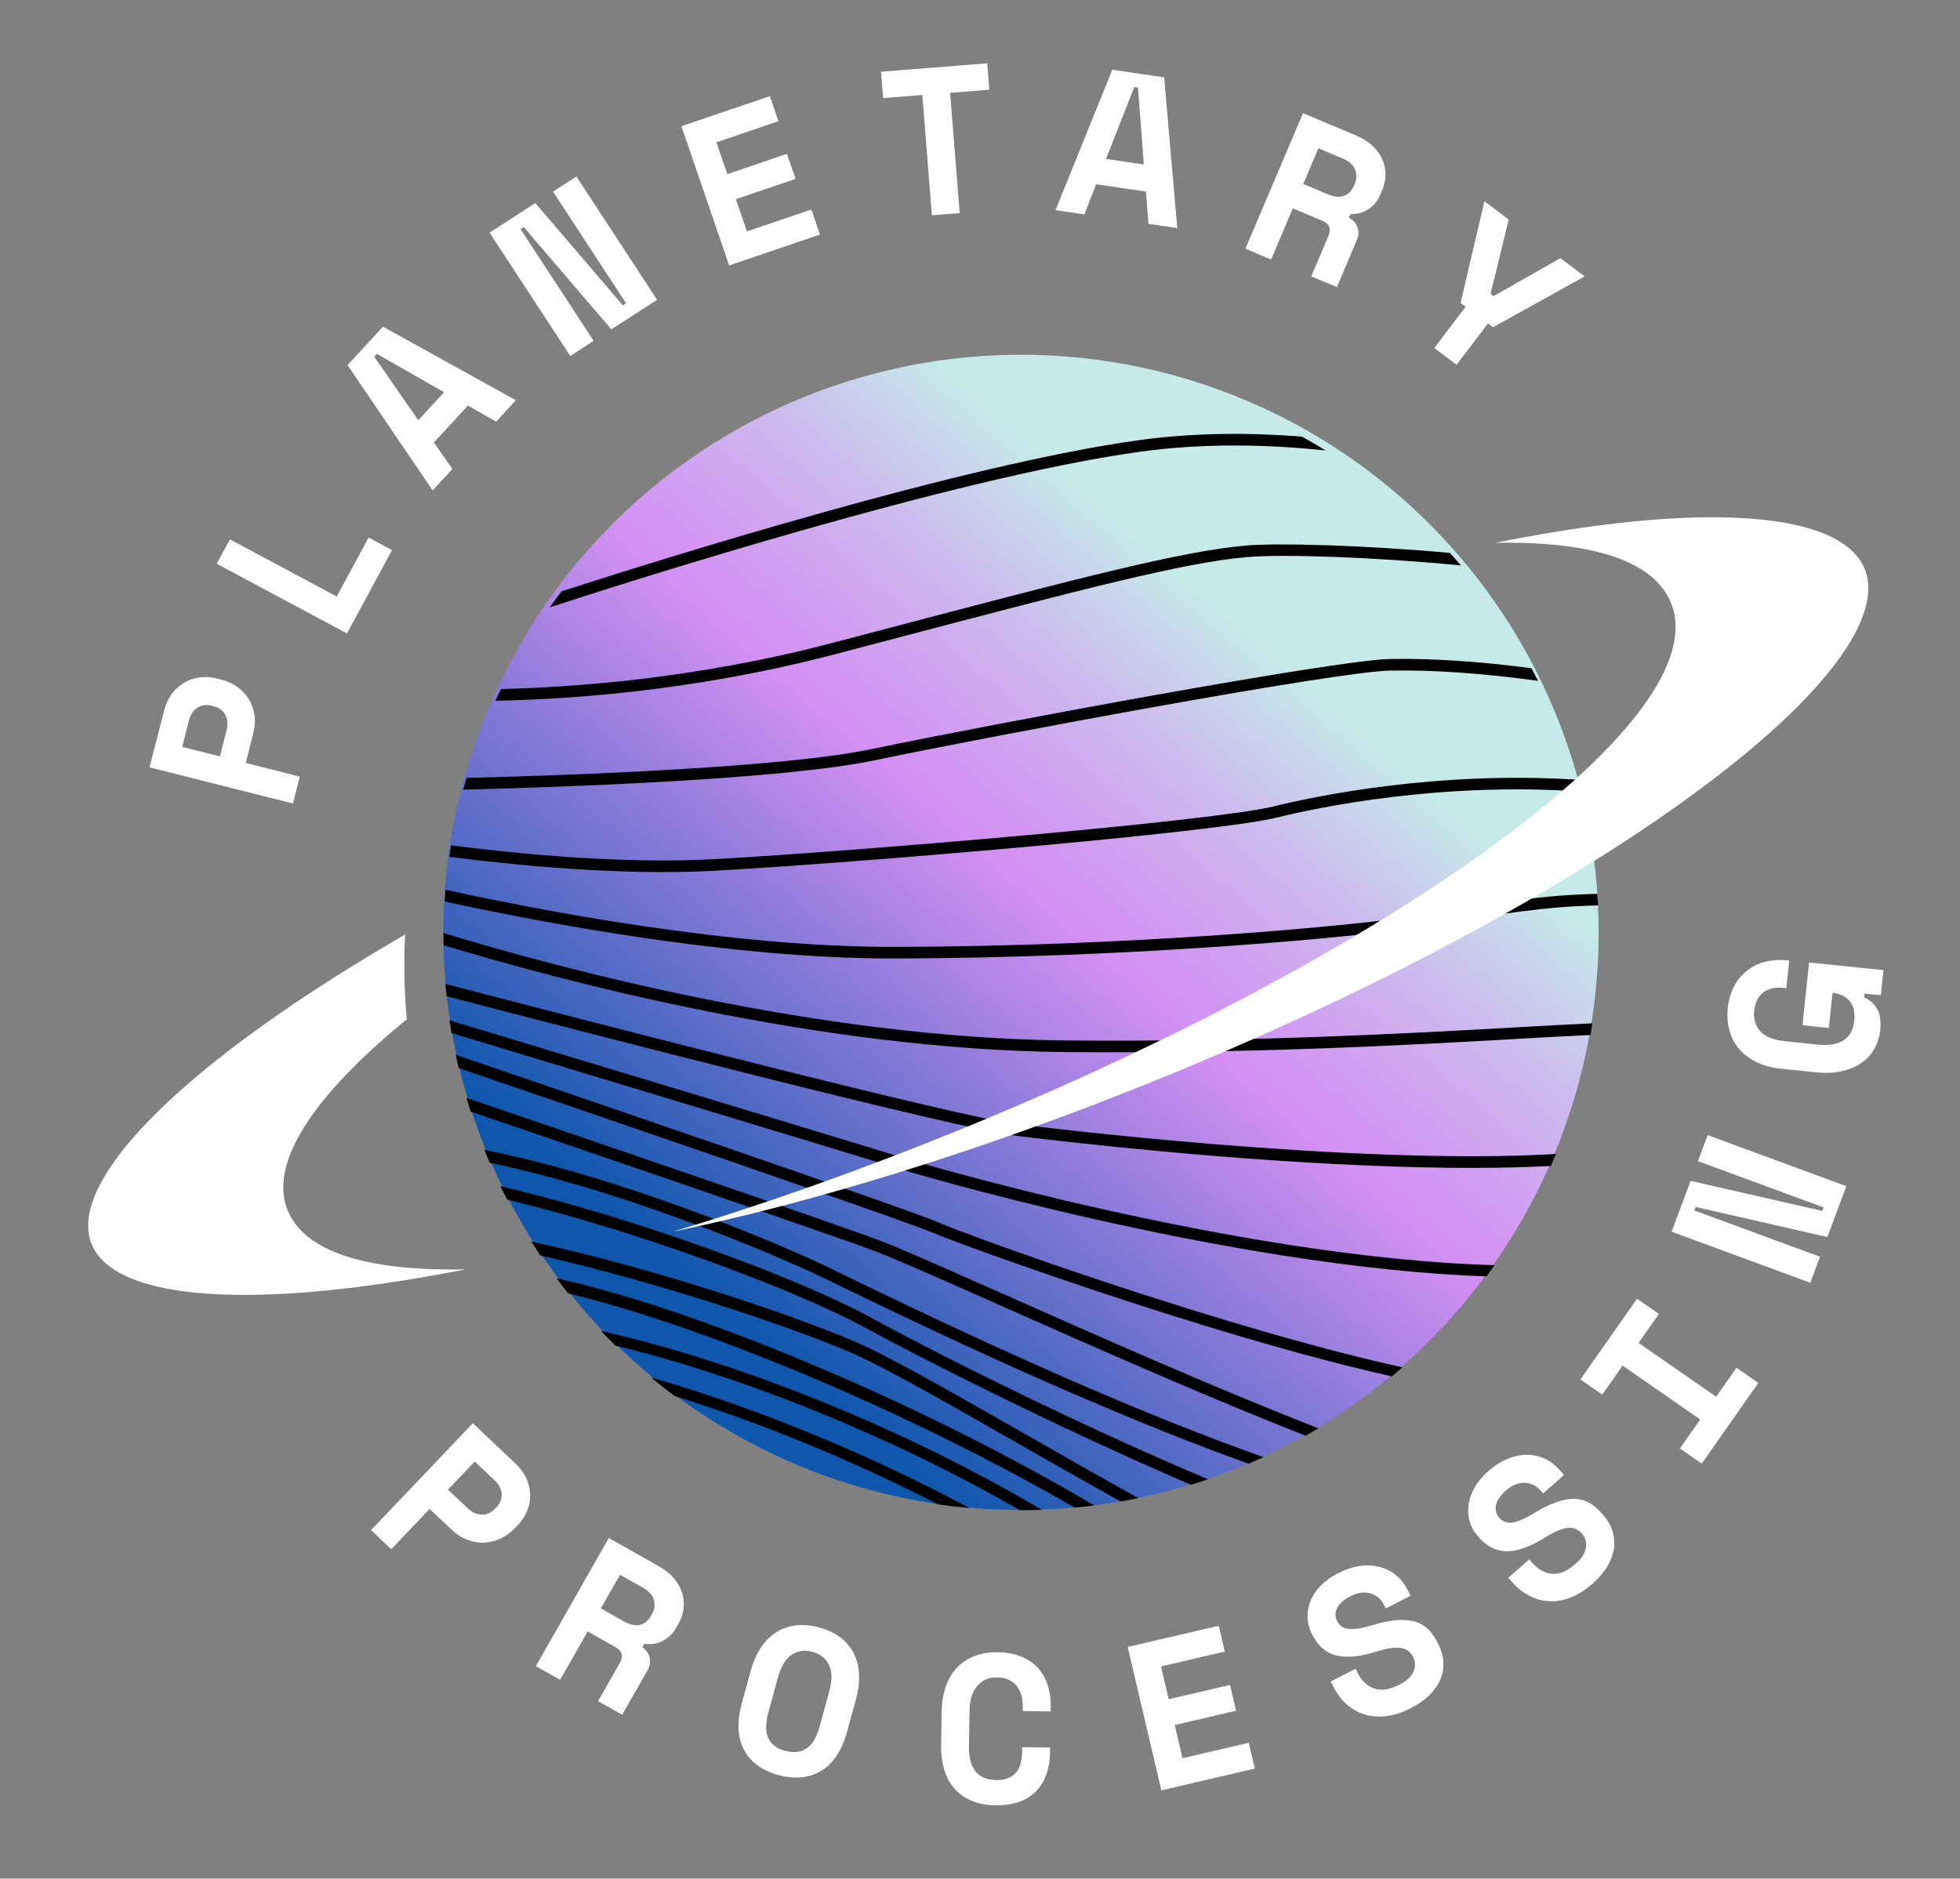 <svg width="145" height="139" viewBox="0 0 145 139" fill="none" xmlns="http://www.w3.org/2000/svg">
<rect x="0" y="0" width="145" height="139" fill="#808080" stroke="none"/>
<circle cx="75.53" cy="68.986" r="42.736" transform="rotate(-4 75.53 68.986)" fill="url(#paint0_linear_55_4841)"/>
<path d="M98.065 33.326C97.49 32.971 96.903 32.633 96.312 32.305C92.445 32 88.313 32.001 84.192 32.577C71.204 34.383 48.983 41.348 41.546 43.75C41.248 44.141 40.951 44.535 40.667 44.938C46.593 43.006 70.628 35.33 84.308 33.428C89.018 32.772 93.75 32.875 98.065 33.33L98.065 33.326Z" fill="black"/>
<path d="M42.061 51.605C47.32 51.237 54.266 50.374 61.711 48.422C63.487 47.958 65.181 47.513 66.799 47.086C79.783 43.673 87.616 41.612 92.236 41.22C95.007 40.984 101.739 41.222 108.081 41.836C107.812 41.524 107.539 41.212 107.262 40.909C100.975 40.343 94.585 40.158 92.163 40.366C87.469 40.763 79.602 42.83 66.576 46.255C64.958 46.682 63.264 47.127 61.489 47.591C51.429 50.228 42.312 50.861 37.066 50.979C36.926 51.264 36.79 51.553 36.654 51.846C38.144 51.819 39.964 51.752 42.057 51.605L42.061 51.605Z" fill="black"/>
<path d="M102.773 48.761C98.735 48.854 73.531 53.535 64.499 55.421C57.85 56.81 42.074 57.368 34.509 57.561C34.425 57.847 34.346 58.136 34.266 58.425C41.744 58.237 57.88 57.676 64.674 56.26C73.686 54.379 98.799 49.709 102.79 49.619C105.997 49.545 109.867 49.834 113.785 50.376C113.629 50.065 113.464 49.75 113.299 49.443C109.54 48.945 105.851 48.692 102.769 48.761L102.773 48.761Z" fill="black"/>
<path d="M94.228 59.664C89.808 60.755 63.432 62.978 52.851 63.568C46.028 63.946 38.174 63.163 33.371 62.549C33.326 62.831 33.28 63.114 33.239 63.396C38.078 64.016 46.002 64.807 52.894 64.424C63.505 63.837 89.971 61.599 94.433 60.496C97.451 59.753 106.435 57.852 116.889 58.561C116.812 58.27 116.731 57.979 116.65 57.688C106.195 57.027 97.254 58.92 94.228 59.664V59.664Z" fill="black"/>
<path d="M106.969 67.42C106.344 67.524 105.735 67.623 105.144 67.72C100.11 68.523 83.481 70.034 66.086 70.06C54.056 70.076 40.052 67.389 32.963 65.835C32.94 66.124 32.917 66.41 32.902 66.699C40.07 68.265 54.051 70.936 66.089 70.915C74.911 70.904 83.54 70.507 90.573 70.015C97.605 69.523 102.785 68.963 105.285 68.561C105.877 68.468 106.489 68.365 107.115 68.261C110.647 67.679 114.508 67.043 118.229 66.994C118.209 66.707 118.193 66.425 118.169 66.138C114.401 66.191 110.518 66.832 106.969 67.416L106.969 67.42Z" fill="black"/>
<path d="M112.169 76.868C114.229 76.755 116.077 76.651 117.663 76.579C117.713 76.292 117.762 76 117.807 75.714C116.234 75.785 114.351 75.891 112.123 76.016C104.319 76.455 92.526 77.116 78.778 76.981C60.479 76.804 41.2 71.594 32.815 69.039C32.814 69.335 32.813 69.636 32.817 69.937C41.387 72.535 60.557 77.663 78.769 77.842C92.543 77.975 104.358 77.312 112.17 76.873L112.169 76.868Z" fill="black"/>
<path d="M75.056 84.019C76.241 84.168 86.965 85.503 98.405 86.108C104.884 86.45 110.328 86.504 114.725 86.269C114.857 85.977 114.979 85.68 115.101 85.384C99.968 86.266 76.425 83.326 75.165 83.165C70.848 82.62 44.208 75.737 32.956 72.802C32.977 73.106 33.007 73.409 33.042 73.712C44.501 76.701 70.669 83.458 75.056 84.015L75.056 84.019Z" fill="black"/>
<path d="M66.756 85.652C64.322 84.881 42.992 78.431 33.257 75.493C33.305 75.807 33.353 76.122 33.406 76.436C43.309 79.427 64.093 85.71 66.488 86.47C66.767 86.558 90.699 93.764 109.965 94.441C110.171 94.164 110.372 93.888 110.57 93.608C91.357 93.069 67.035 85.745 66.752 85.657L66.756 85.652Z" fill="black"/>
<path d="M33.713 78.044C33.784 78.374 33.854 78.7 33.929 79.026C42.896 82.086 67.058 90.346 69.146 91.261C70.703 91.948 89.536 98.839 102.969 101.837C103.235 101.616 103.493 101.396 103.754 101.167C90.837 98.34 71.959 91.559 69.499 90.476C67.312 89.512 42.298 80.968 33.713 78.044Z" fill="black"/>
<path d="M73.988 96.583C82.055 100.166 90.096 103.687 96.591 106.228C96.908 106.051 97.224 105.866 97.537 105.681C90.13 102.803 80.985 98.746 74.345 95.797C70.068 93.9 66.69 92.4 65.082 91.787C62.089 90.646 42.889 84.09 34.513 81.233C34.61 81.574 34.716 81.911 34.822 82.247C43.474 85.196 61.857 91.479 64.774 92.59C66.359 93.193 69.729 94.689 73.993 96.583L73.988 96.583Z" fill="black"/>
<path d="M62.716 94.466C61.823 94.03 61.149 93.703 60.742 93.512C60.096 93.209 47.778 87.487 35.835 85.073C35.961 85.395 36.096 85.712 36.231 86.029C47.873 88.477 59.743 93.995 60.371 94.286C60.774 94.477 61.443 94.8 62.331 95.232C74.301 101.061 84.326 105.418 92.374 108.298C92.745 108.139 93.111 107.98 93.476 107.813C85.364 104.95 75.094 100.498 62.712 94.466L62.716 94.466Z" fill="black"/>
<path d="M37.025 87.77C37.187 88.103 37.353 88.43 37.519 88.758C46.756 90.971 58.589 95.283 64.007 98.239C68.072 100.456 78.001 105.482 87.34 109.527C87.604 109.641 87.854 109.744 88.113 109.855C88.533 109.727 88.948 109.59 89.363 109.45C80.188 105.579 70.075 100.57 64.422 97.484C58.833 94.432 46.459 89.955 37.02 87.766L37.025 87.77Z" fill="black"/>
<path d="M75.689 106.022C70.22 102.898 65.497 100.198 62.929 99.127C58.433 97.258 51.532 94.981 45.343 93.33C43.5 92.835 41.422 92.319 39.301 91.861C39.52 92.207 39.744 92.552 39.971 92.893C48.257 94.768 57.651 97.863 62.59 99.92C65.108 100.969 69.809 103.657 75.255 106.766C77.883 108.267 80.448 109.725 82.906 111.092C83.343 111.014 83.779 110.932 84.215 110.841C81.225 109.185 78.303 107.515 75.689 106.022Z" fill="black"/>
<path d="M59.395 100.672C52.363 97.747 46.158 95.684 41.173 94.584C41.455 94.96 41.741 95.326 42.031 95.693C52.752 98.296 67.879 104.819 79.5 111.549C79.849 111.516 80.202 111.478 80.555 111.436C80.684 111.423 80.816 111.401 80.945 111.383C74.636 107.647 67.08 103.869 59.395 100.672V100.672Z" fill="black"/>
<path d="M44.458 98.472C44.809 98.843 45.172 99.204 45.536 99.561C54.955 101.833 66.014 106.299 75.442 111.738C75.984 111.739 76.525 111.727 77.066 111.711C66.912 105.69 54.641 100.755 44.458 98.476L44.458 98.472Z" fill="black"/>
<path d="M48.158 101.913C48.729 102.385 49.316 102.846 49.911 103.29C56.279 105.265 63.058 108.044 69.386 111.306C70.153 111.416 70.922 111.504 71.698 111.574C64.14 107.513 55.79 104.108 48.159 101.917L48.158 101.913Z" fill="black"/>
<path d="M21.317 89.645C19.838 86.237 22.936 81.265 30.099 75.414C29.918 73.457 29.862 71.465 29.954 69.445C29.96 69.344 29.966 69.243 29.973 69.142C26.179 71.338 22.7 73.551 19.628 75.736C9.95 82.623 5.277 88.592 6.808 92.123C7.826 94.467 11.558 95.739 17.595 95.806C22.152 95.854 27.892 95.208 34.433 93.921C28.44 94.034 22.828 93.121 21.317 89.637L21.317 89.645Z" fill="white"/>
<path d="M125.298 58.739C115.434 65.968 101.411 73.452 85.809 79.808C73.199 84.944 60.572 88.892 49.816 91.123C56.662 89.058 63.819 86.517 70.92 83.624C86.599 77.236 100.702 69.711 110.631 62.433C120.734 55.027 125.338 48.682 123.598 44.559C122.092 41.003 116.544 40.059 110.626 40.161C117.087 38.863 122.758 38.217 127.262 38.276C133.233 38.357 136.919 39.663 137.93 42.056C139.452 45.66 134.851 51.737 125.298 58.739V58.739Z" fill="white"/>
<path fill-rule="evenodd" clip-rule="evenodd" d="M22.18 57.462L18.178 56.451L18.725 54.312C18.861 53.77 18.892 53.274 18.812 52.825C18.733 52.376 18.579 51.984 18.351 51.64C18.122 51.301 17.832 51.014 17.49 50.782C17.147 50.551 16.779 50.386 16.384 50.288L16.021 50.197C15.635 50.098 15.241 50.073 14.839 50.114C14.437 50.156 14.058 50.273 13.701 50.467C13.345 50.661 13.029 50.934 12.749 51.291C12.469 51.649 12.261 52.101 12.121 52.643L11.064 56.775L21.671 59.451L22.18 57.462ZM16.763 54.025L16.268 55.97L16.267 55.965L13.48 55.264L13.975 53.319C14.088 52.874 14.296 52.556 14.605 52.361C14.913 52.167 15.258 52.117 15.644 52.215L15.826 52.263C16.207 52.362 16.487 52.568 16.666 52.884C16.845 53.201 16.876 53.584 16.763 54.025Z" fill="white"/>
<path d="M16.029 41.715L17.008 39.906L24.91 44.135L27.27 39.777L29.002 40.704L25.667 46.867L16.033 41.711L16.029 41.715Z" fill="white"/>
<path fill-rule="evenodd" clip-rule="evenodd" d="M32.098 32.736L34.616 30.009L34.62 30.008L36.706 31.197L38.163 29.613L28.334 24.172L25.711 27.015L32.007 36.285L33.468 34.702L32.098 32.736ZM32.857 29.019L30.943 31.093L27.688 26.392L27.878 26.183L32.857 29.019Z" fill="white"/>
<path d="M46.079 22.593L46.317 22.443L40.915 14.18L42.643 13.059L48.611 22.183L45.228 24.372L38.752 16.804L38.514 16.955L43.916 25.218L42.187 26.339L36.22 17.215L39.602 15.025L46.079 22.593V22.593Z" fill="white"/>
<path d="M50.412 9.336L56.953 7.116L57.587 8.969L52.999 10.528L53.808 12.884L58.218 11.385L58.852 13.237L54.442 14.737L55.258 17.122L60.025 15.503L60.66 17.355L53.941 19.64L50.412 9.336Z" fill="white"/>
<path d="M65.182 5.306L73.036 4.684L73.19 6.639L70.289 6.868L70.998 15.766L68.942 15.927L68.232 7.029L65.331 7.258L65.177 5.302L65.182 5.306Z" fill="white"/>
<path fill-rule="evenodd" clip-rule="evenodd" d="M81.094 13.631L84.776 14.175L84.781 14.174L84.96 16.561L87.094 16.875L86.123 5.726L82.287 5.158L78.089 15.547L80.222 15.862L81.094 13.631ZM81.823 11.757L81.821 11.757L81.821 11.761L81.823 11.757ZM84.619 12.172L81.823 11.757L83.913 6.439L84.19 6.48L84.619 12.172Z" fill="white"/>
<path fill-rule="evenodd" clip-rule="evenodd" d="M98.902 21.244L98.907 21.247L98.899 21.252L98.902 21.244ZM97.005 20.448L98.902 21.244L100.372 17.783C100.514 17.449 100.535 17.127 100.431 16.826C100.328 16.526 100.119 16.285 99.797 16.104L99.906 15.845C100.45 15.846 100.906 15.715 101.28 15.45C101.653 15.186 101.926 14.847 102.101 14.436L102.247 14.092C102.412 13.712 102.494 13.326 102.497 12.931C102.5 12.537 102.421 12.161 102.265 11.795C102.109 11.43 101.864 11.096 101.533 10.786C101.198 10.476 100.774 10.215 100.254 9.996L96.396 8.373L92.134 18.403L94.036 19.201L95.643 15.416L97.832 16.337C98.111 16.456 98.283 16.608 98.34 16.804C98.401 16.999 98.381 17.212 98.284 17.44L97.005 20.448ZM98.226 14.373L96.414 13.612L97.536 10.974L99.348 11.735C99.81 11.928 100.108 12.197 100.245 12.543C100.382 12.889 100.38 13.227 100.238 13.561L100.163 13.736C99.994 14.128 99.746 14.38 99.415 14.494C99.083 14.608 98.688 14.566 98.226 14.373Z" fill="white"/>
<path d="M108.426 22.695L108.054 22.413L109.818 14.892L111.615 16.239L110.271 21.738L110.496 21.909L115.438 19.103L117.234 20.45L110.452 24.212L110.076 23.93L107.76 26.99L106.111 25.754L108.427 22.699L108.426 22.695Z" fill="white"/>
<path fill-rule="evenodd" clip-rule="evenodd" d="M31.783 111.645L28.947 114.625L27.45 113.214L34.978 105.308L38.087 108.239C38.497 108.622 38.787 109.026 38.964 109.442C39.141 109.859 39.226 110.269 39.224 110.672C39.222 111.074 39.14 111.461 38.979 111.832C38.817 112.203 38.601 112.534 38.329 112.817L38.069 113.087C37.789 113.379 37.462 113.619 37.092 113.805C36.722 113.991 36.329 114.101 35.918 114.134C35.506 114.167 35.084 114.11 34.651 113.958C34.219 113.806 33.8 113.541 33.39 113.158L31.783 111.645ZM34.604 111.597L33.14 110.218L35.12 108.139L36.583 109.518C36.919 109.832 37.095 110.171 37.116 110.533C37.137 110.895 37.011 111.22 36.74 111.508L36.61 111.643C36.334 111.926 36.017 112.069 35.651 112.069C35.286 112.069 34.935 111.911 34.604 111.597Z" fill="white"/>
<path fill-rule="evenodd" clip-rule="evenodd" d="M46.033 126.87L46.039 126.874L46.03 126.874L46.033 126.87ZM44.244 125.865L46.033 126.87L47.896 123.6C48.078 123.284 48.13 122.968 48.065 122.657C47.995 122.345 47.816 122.081 47.518 121.868L47.657 121.624C48.193 121.691 48.662 121.614 49.065 121.391C49.467 121.168 49.777 120.865 49.998 120.477L50.184 120.152C50.39 119.792 50.52 119.414 50.567 119.026C50.614 118.637 50.582 118.249 50.469 117.872C50.355 117.49 50.151 117.127 49.857 116.784C49.563 116.437 49.171 116.13 48.682 115.853L45.038 113.799L39.644 123.276L41.439 124.285L43.475 120.713L45.541 121.876C45.804 122.027 45.956 122.198 45.992 122.399C46.028 122.6 45.985 122.806 45.861 123.023L44.244 125.865ZM46.161 119.97L44.448 119.007L45.868 116.517L47.581 117.48C48.016 117.727 48.281 118.029 48.376 118.386C48.47 118.743 48.428 119.08 48.25 119.395L48.157 119.558C47.948 119.928 47.672 120.151 47.329 120.227C46.986 120.298 46.597 120.217 46.161 119.97Z" fill="white"/>
<path fill-rule="evenodd" clip-rule="evenodd" d="M57.429 120.772C56.532 121.337 55.899 122.299 55.528 123.659L54.886 126C54.505 127.399 54.556 128.561 55.046 129.475C55.537 130.389 56.391 131.014 57.606 131.34C58.826 131.666 59.877 131.558 60.766 131.015C61.656 130.472 62.293 129.497 62.674 128.097L63.316 125.757C63.687 124.397 63.632 123.249 63.149 122.312C62.661 121.376 61.811 120.743 60.596 120.416C59.38 120.09 58.321 120.207 57.429 120.772ZM59.053 129.615C58.778 129.664 58.463 129.639 58.099 129.543L58.104 129.556C57.745 129.459 57.456 129.319 57.248 129.139C57.039 128.959 56.885 128.74 56.793 128.491C56.701 128.237 56.665 127.963 56.682 127.654C56.7 127.345 56.755 127.017 56.853 126.668L57.56 124.085C57.651 123.753 57.769 123.451 57.92 123.18C58.071 122.91 58.247 122.69 58.457 122.519C58.663 122.349 58.907 122.232 59.181 122.174C59.456 122.111 59.766 122.129 60.108 122.222C60.45 122.315 60.721 122.456 60.93 122.645C61.139 122.834 61.285 123.058 61.381 123.306C61.477 123.555 61.518 123.838 61.51 124.146C61.496 124.455 61.449 124.774 61.359 125.105L60.651 127.688C60.558 128.037 60.436 128.349 60.299 128.623C60.157 128.897 59.985 129.117 59.775 129.287C59.564 129.454 59.324 129.566 59.053 129.615Z" fill="white"/>
<path d="M73.646 131.708C74.043 131.715 74.369 131.658 74.627 131.544C74.884 131.427 75.087 131.27 75.23 131.069C75.372 130.869 75.474 130.636 75.529 130.373C75.585 130.109 75.614 129.838 75.62 129.556L75.622 129.275L77.688 129.303L77.686 129.585C77.668 130.881 77.31 131.872 76.614 132.566C75.922 133.256 74.922 133.59 73.619 133.572C72.369 133.556 71.383 133.161 70.668 132.393C69.948 131.625 69.6 130.514 69.625 129.066L69.664 126.638C69.677 125.944 69.777 125.322 69.973 124.767C70.17 124.216 70.447 123.751 70.808 123.379C71.169 123.007 71.598 122.722 72.103 122.526C72.607 122.331 73.171 122.239 73.794 122.248C74.439 122.259 75.012 122.357 75.509 122.552C76.006 122.747 76.421 123.021 76.755 123.379C77.09 123.737 77.337 124.165 77.503 124.665C77.668 125.164 77.743 125.727 77.734 126.347L77.727 126.628L75.666 126.599L75.668 126.318C75.671 126.058 75.645 125.8 75.587 125.539C75.53 125.279 75.426 125.044 75.285 124.833C75.144 124.622 74.945 124.454 74.701 124.319C74.452 124.185 74.142 124.116 73.768 124.112C73.423 124.106 73.127 124.165 72.875 124.291C72.622 124.417 72.412 124.592 72.24 124.812C72.069 125.032 71.943 125.292 71.859 125.584C71.775 125.88 71.731 126.186 71.728 126.507L71.684 129.243C71.678 129.594 71.71 129.921 71.778 130.215C71.847 130.513 71.956 130.77 72.111 130.988C72.265 131.207 72.469 131.379 72.722 131.504C72.974 131.63 73.283 131.69 73.649 131.695L73.646 131.708Z" fill="white"/>
<path d="M83.433 121.855L90.163 120.289L90.61 122.198L85.889 123.299L86.459 125.723L90.996 124.666L91.443 126.575L86.906 127.632L87.483 130.087L92.384 128.947L92.831 130.856L85.916 132.466L83.429 121.864L83.433 121.855Z" fill="white"/>
<path d="M102.35 118.674C102.149 118.286 101.826 118.027 101.377 117.894C100.928 117.76 100.428 117.834 99.881 118.115C99.419 118.351 99.099 118.633 98.926 118.961C98.753 119.29 98.754 119.614 98.92 119.936C99.006 120.104 99.115 120.235 99.249 120.338C99.382 120.437 99.556 120.503 99.775 120.522C99.99 120.546 100.255 120.532 100.561 120.48C100.866 120.428 101.243 120.337 101.691 120.202C102.808 119.864 103.746 119.776 104.506 119.936C105.266 120.095 105.868 120.598 106.306 121.447L106.391 121.614C106.623 122.066 106.755 122.516 106.778 122.964C106.805 123.413 106.73 123.843 106.555 124.258C106.383 124.672 106.114 125.059 105.748 125.423C105.381 125.782 104.929 126.104 104.378 126.385C103.739 126.711 103.126 126.91 102.547 126.976C101.969 127.043 101.435 127.002 100.945 126.85C100.455 126.698 100.02 126.447 99.63 126.106C99.24 125.761 98.919 125.337 98.657 124.827L98.445 124.413L100.282 123.475L100.453 123.805C100.751 124.386 101.161 124.765 101.678 124.936C102.195 125.108 102.811 125.013 103.526 124.651C104.08 124.366 104.432 124.038 104.58 123.659C104.723 123.281 104.711 122.927 104.54 122.597C104.459 122.438 104.354 122.302 104.224 122.19C104.094 122.074 103.932 121.998 103.733 121.952C103.534 121.909 103.29 121.9 103 121.929C102.71 121.958 102.363 122.039 101.958 122.162C101.426 122.329 100.916 122.452 100.442 122.524C99.964 122.601 99.52 122.601 99.102 122.535C98.688 122.469 98.311 122.309 97.972 122.064C97.633 121.819 97.341 121.454 97.094 120.974L97.054 120.89C96.847 120.493 96.741 120.084 96.729 119.665C96.717 119.246 96.793 118.838 96.956 118.437C97.12 118.04 97.373 117.667 97.714 117.314C98.055 116.965 98.482 116.658 98.991 116.402C99.567 116.11 100.12 115.929 100.647 115.861C101.173 115.794 101.663 115.825 102.107 115.946C102.551 116.07 102.944 116.272 103.281 116.552C103.619 116.832 103.891 117.172 104.097 117.569L104.354 118.067L102.517 119.005L102.346 118.675L102.35 118.674Z" fill="white"/>
<path d="M113.916 110.226C113.623 109.9 113.245 109.731 112.778 109.712C112.311 109.697 111.846 109.89 111.387 110.299C110.997 110.642 110.761 110.996 110.677 111.353C110.593 111.714 110.671 112.025 110.917 112.298C111.04 112.436 111.182 112.539 111.334 112.602C111.491 112.665 111.675 112.682 111.891 112.65C112.106 112.617 112.357 112.539 112.64 112.411C112.923 112.283 113.267 112.099 113.664 111.859C114.658 111.257 115.546 110.935 116.322 110.898C117.099 110.861 117.807 111.201 118.444 111.91L118.567 112.049C118.907 112.428 119.144 112.831 119.283 113.259C119.421 113.687 119.456 114.122 119.396 114.563C119.331 115.01 119.17 115.45 118.91 115.892C118.649 116.331 118.286 116.754 117.827 117.163C117.29 117.638 116.748 117.984 116.206 118.195C115.663 118.406 115.134 118.499 114.623 118.475C114.112 118.45 113.624 118.319 113.163 118.083C112.703 117.847 112.279 117.517 111.896 117.089L111.585 116.742L113.126 115.379L113.377 115.656C113.811 116.145 114.304 116.405 114.847 116.445C115.389 116.485 115.964 116.237 116.563 115.706C117.03 115.292 117.285 114.884 117.331 114.483C117.377 114.081 117.279 113.741 117.024 113.465C116.906 113.334 116.773 113.227 116.615 113.151C116.461 113.071 116.28 113.036 116.08 113.041C115.88 113.046 115.641 113.102 115.369 113.203C115.097 113.305 114.782 113.465 114.423 113.69C113.948 113.987 113.49 114.227 113.046 114.418C112.602 114.61 112.171 114.726 111.751 114.764C111.331 114.802 110.927 114.744 110.537 114.589C110.148 114.435 109.771 114.158 109.412 113.754L109.351 113.685C109.053 113.351 108.844 112.984 108.729 112.581C108.614 112.177 108.585 111.764 108.642 111.335C108.7 110.911 108.853 110.485 109.093 110.061C109.333 109.637 109.671 109.236 110.101 108.855C110.585 108.427 111.073 108.116 111.569 107.921C112.064 107.726 112.541 107.632 113.003 107.639C113.465 107.646 113.894 107.746 114.291 107.934C114.692 108.123 115.036 108.385 115.334 108.715L115.707 109.135L114.165 110.498L113.915 110.221L113.916 110.226Z" fill="white"/>
<path d="M116.92 102.064L121.108 96.093L122.724 97.214L121.219 99.359L126.962 103.345L128.467 101.2L130.082 102.322L125.893 108.292L124.278 107.171L125.782 105.026L120.039 101.04L118.535 103.185L116.92 102.064Z" fill="white"/>
<path d="M134.809 89.596L134.908 89.334L125.613 85.912L126.331 83.987L136.592 87.765L135.188 91.527L125.449 89.302L125.35 89.564L134.645 92.986L133.927 94.911L123.666 91.133L125.07 87.371L134.809 89.596Z" fill="white"/>
<path d="M133.347 75.856L133.833 71.214L139.336 71.778L139.144 73.636L137.929 73.513L137.901 73.793C138.291 73.956 138.606 74.228 138.846 74.61C139.086 74.987 139.167 75.527 139.095 76.23C139.042 76.727 138.9 77.179 138.667 77.594C138.435 78.008 138.12 78.355 137.717 78.639C137.315 78.922 136.833 79.125 136.271 79.255C135.706 79.386 135.063 79.413 134.335 79.339L131.783 79.075C131.077 79.004 130.465 78.838 129.941 78.581C129.418 78.323 128.986 77.998 128.654 77.605C128.322 77.213 128.081 76.757 127.941 76.243C127.8 75.729 127.761 75.173 127.824 74.575C127.89 73.956 128.048 73.416 128.298 72.953C128.549 72.489 128.875 72.107 129.267 71.802C129.66 71.497 130.106 71.284 130.607 71.158C131.107 71.032 131.632 70.996 132.18 71.053L132.368 71.07L132.154 73.112L131.966 73.094C131.312 73.028 130.798 73.146 130.427 73.445C130.056 73.743 129.835 74.201 129.773 74.807C129.714 75.383 129.857 75.879 130.208 76.288C130.559 76.701 131.204 76.955 132.146 77.049L134.449 77.287C136.128 77.459 137.04 76.863 137.18 75.502C137.242 74.895 137.13 74.414 136.836 74.066C136.542 73.719 136.122 73.514 135.57 73.457L135.299 76.058L133.339 75.857L133.347 75.856Z" fill="white"/>
<defs>
<linearGradient id="paint0_linear_55_4841" x1="67.153" y1="141.326" x2="131.119" y2="77.365" gradientUnits="userSpaceOnUse">
<stop offset="0.24" stop-color="#0F57AD"/>
<stop offset="0.66" stop-color="#D38FF3"/>
<stop offset="0.71" stop-color="#D19AF1"/>
<stop offset="0.82" stop-color="#CCBAEE"/>
<stop offset="0.94" stop-color="#C5EAE9"/>
</linearGradient>
</defs>
</svg>

